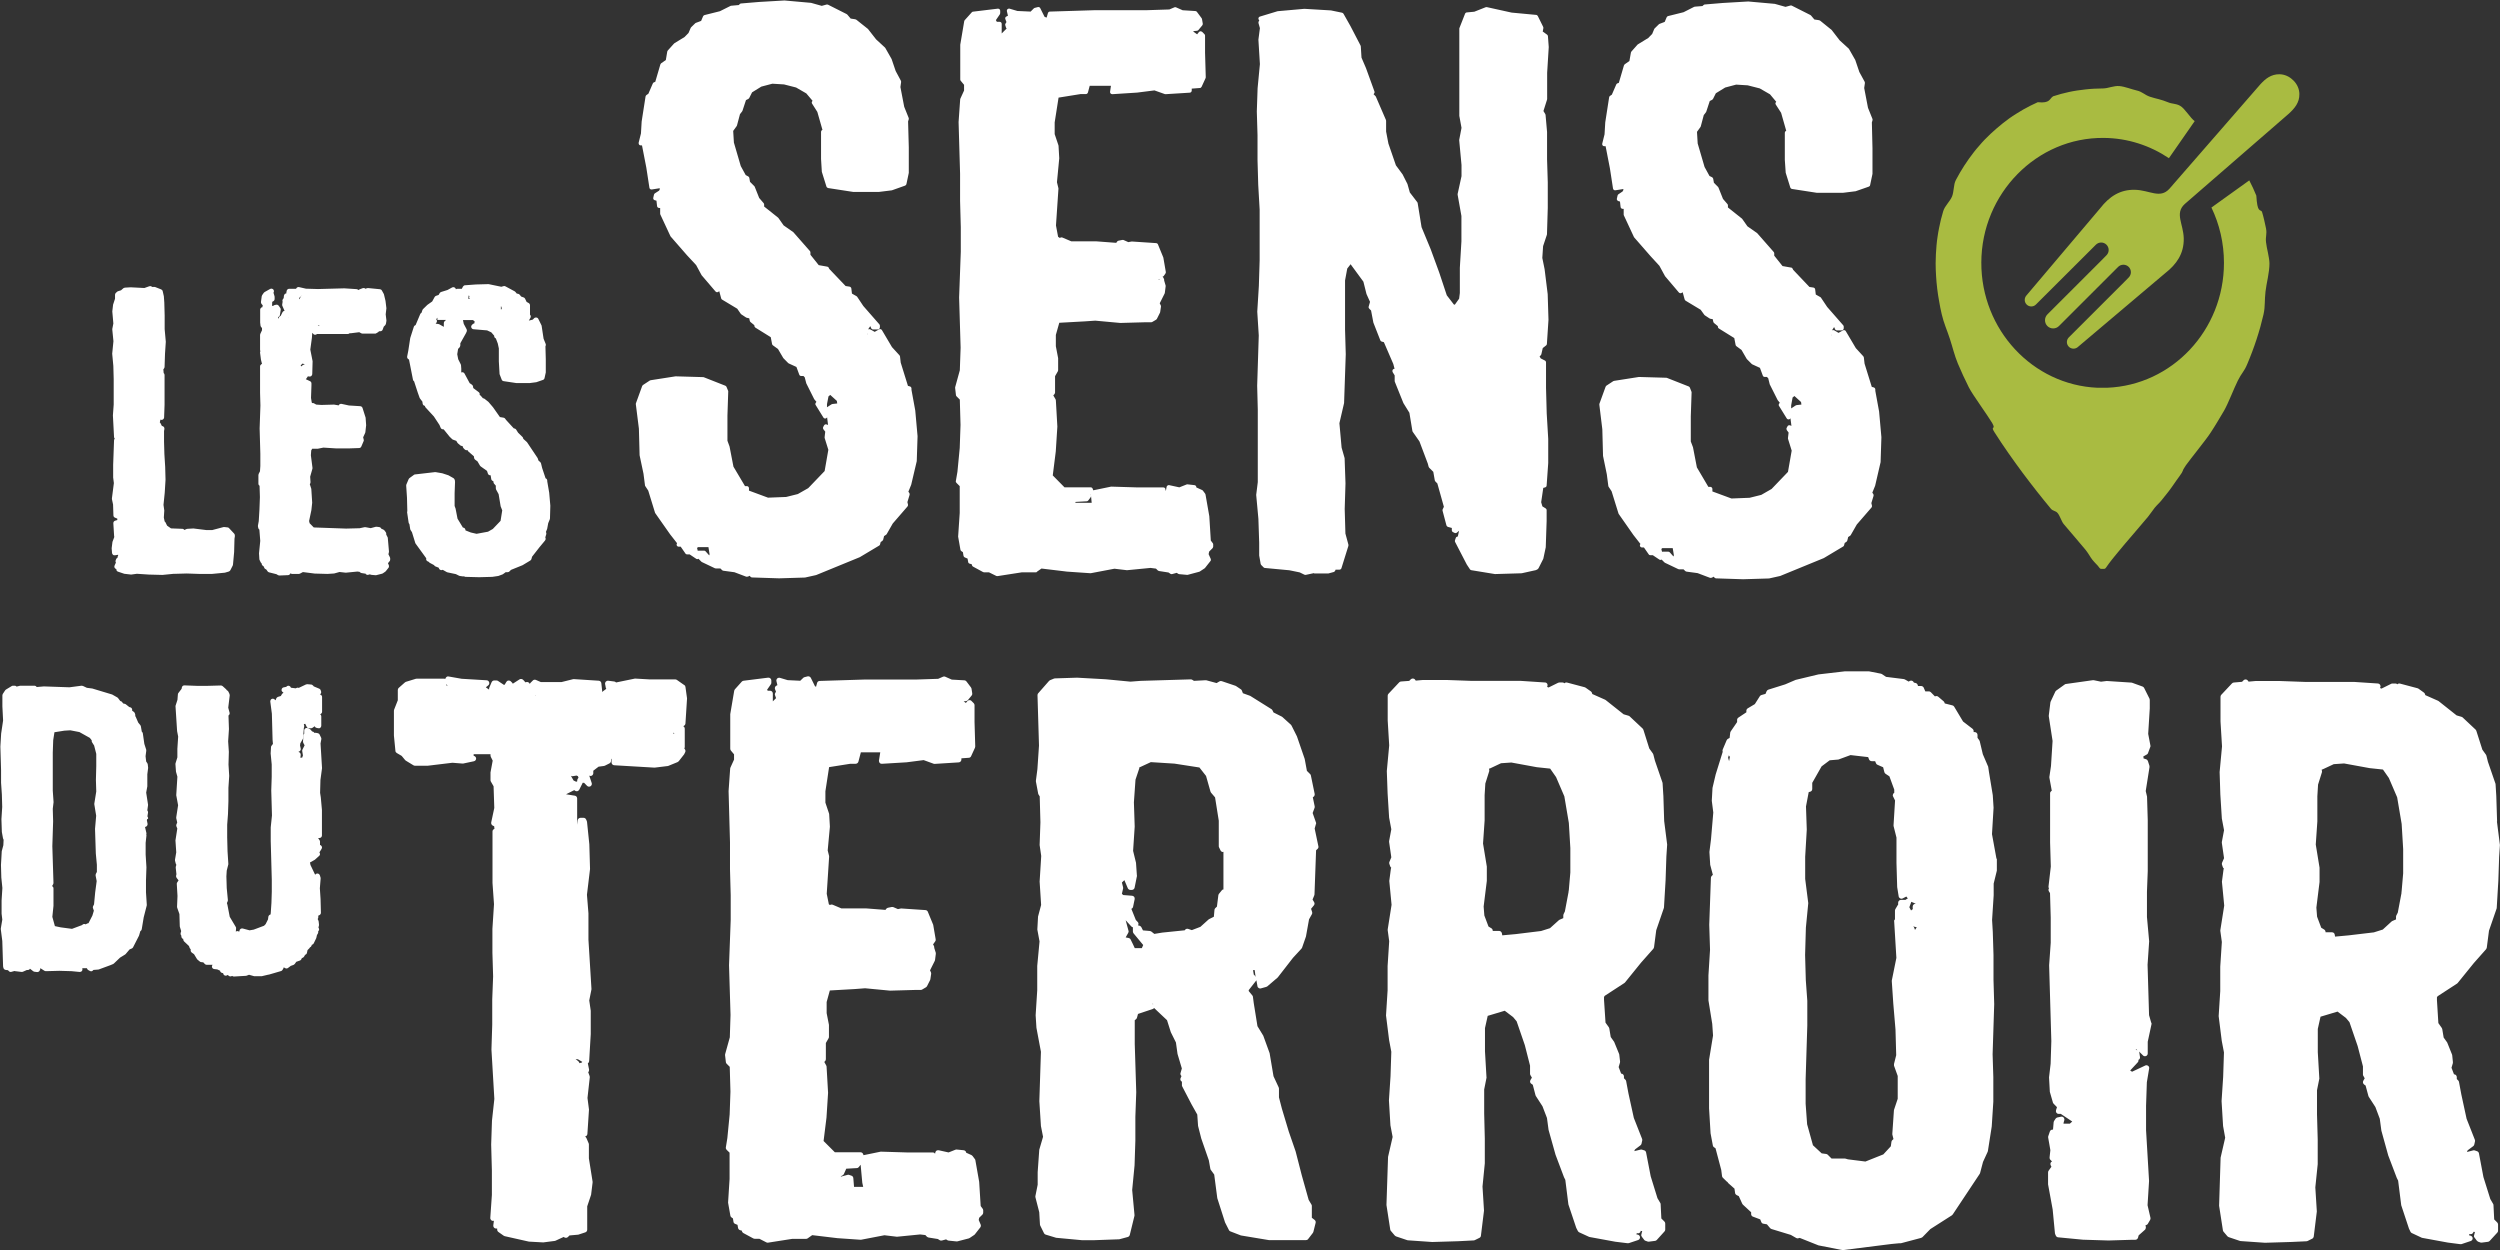 <svg fill="none" height="92" viewBox="0 0 184 92" width="184" xmlns="http://www.w3.org/2000/svg" xmlns:xlink="http://www.w3.org/1999/xlink"><rect x="0" y="0" width="184" height="92" fill="#333333" stroke="none"/><clipPath id="a"><path d="m0 0h184v92h-184z"/></clipPath><g clip-path="url(#a)"><path d="m159.632 11.643c-1.382-.928-3.025-1.479-4.79-1.492-4.934-.052-9.004 4.093-9.017 9.171-.013 4.955 3.778 9.003 8.536 9.217h.065.143.11.072.039.11.123.059c4.777-.182 8.601-4.229 8.601-9.191 0-1.466-.331-2.841-.922-4.073l2.785-1.998c.097.182.188.37.272.551.085.188.169.376.247.571.039.642.104.882.182.999.078.11.162.084.233.182.059.201.117.402.163.61.052.207.097.415.136.623.039.207.032.35.013.499-.013.143-.039.292-.013.512.019.214.084.499.143.785.058.285.11.571.11.791 0 .318-.052.675-.117 1.038-.065.363-.143.72-.175 1.031-.039.311-.039.584-.052.843-.006.266-.026.532-.097.843-.072.305-.15.616-.234.921-.084.305-.182.61-.279.914-.097.305-.208.603-.318.902s-.234.597-.357.895-.227.461-.338.623c-.11.162-.22.324-.363.61s-.318.701-.494 1.109c-.175.409-.357.817-.512 1.09-.163.279-.325.551-.487.817-.162.273-.331.538-.5.798-.169.266-.539.746-.909 1.219-.37.48-.746.947-.922 1.2-.175.253-.207.331-.233.415-.033.078-.065.156-.24.389-.176.234-.292.409-.409.577-.117.169-.234.337-.403.558-.169.221-.344.434-.513.642-.168.208-.331.337-.493.538-.162.201-.331.467-.487.655-.156.188-.311.376-.467.551-.149.182-.299.35-.442.519-.142.169-.279.331-.415.486-.136.156-.26.311-.389.454-.124.143-.241.285-.351.422s-.214.259-.318.383c-.097.123-.188.24-.279.344-.085.11-.162.214-.234.305-.071.097-.136.188-.188.266 0 .006-.007.013-.013.019 0 0-.007.006-.013.013 0 .006-.007.013-.013.019 0 0-.007.006-.013.013-.007.006-.007.006-.013.013 0 0-.007.006-.013.013 0 0-.006.006-.019.006 0 0-.007.006-.013.006-.007 0-.013.006-.02.006 0 0-.013 0-.019.006 0 0-.013 0-.02 0 0 0-.013 0-.019 0-.007 0-.013 0-.02 0 0 0-.006 0-.019 0 0 0-.013 0-.02 0h-.039s-.013 0-.019 0c-.007 0-.013 0-.02 0 0 0-.013 0-.019 0 0 0-.013 0-.02 0 0 0-.013 0-.019 0h-.02s-.013-.013-.019-.019c0 0-.007 0-.019-.006 0 0-.007 0-.013-.006 0 0-.007-.006-.013-.013 0 0-.007-.006-.013-.013-.007-.006-.007-.006-.013-.013 0 0-.007-.006-.013-.019 0 0-.007-.006-.013-.013 0 0-.007-.006-.013-.019-.052-.078-.137-.169-.221-.253-.084-.091-.182-.188-.266-.298-.085-.11-.163-.227-.24-.357-.078-.123-.169-.26-.28-.396-.11-.136-.233-.272-.357-.422-.123-.143-.253-.298-.383-.454-.136-.156-.272-.318-.415-.486s-.286-.344-.441-.519c-.15-.182-.279-.616-.442-.804-.162-.188-.344-.13-.506-.331s-.331-.402-.5-.61c-.169-.207-.337-.422-.513-.642-.168-.214-.344-.441-.519-.668s-.351-.461-.526-.694-.35-.473-.526-.72c-.175-.24-.35-.486-.525-.739-.176-.246-.351-.506-.52-.759-.168-.259-.344-.519-.512-.785-.169-.26-.13-.298-.091-.331.039-.039.078-.071-.078-.35-.163-.272-.52-.791-.87-1.304-.357-.519-.708-1.038-.85-1.323-.143-.285-.286-.577-.416-.863-.136-.292-.259-.584-.389-.882-.124-.298-.221-.597-.312-.902-.091-.305-.175-.61-.273-.908-.097-.305-.214-.603-.324-.908-.11-.305-.208-.603-.279-.914-.072-.311-.137-.623-.188-.934-.059-.311-.104-.623-.143-.934-.039-.311-.065-.629-.085-.941-.019-.311-.032-.629-.032-.947 0-.221.006-.441.019-.662s.026-.435.046-.655c.019-.214.045-.435.078-.642.032-.214.065-.422.11-.636.039-.207.084-.415.136-.623.052-.207.111-.409.169-.61.059-.201.182-.376.312-.551.123-.169.259-.344.337-.532s.098-.402.13-.616c.026-.214.059-.422.156-.603.097-.182.195-.363.298-.538.104-.175.208-.35.319-.519.11-.169.227-.337.344-.506.116-.162.24-.324.363-.486.123-.156.253-.318.39-.467.129-.156.266-.305.402-.448.143-.143.279-.285.428-.422.143-.136.293-.272.448-.402.15-.13.305-.259.461-.383.156-.123.318-.246.481-.363.162-.117.331-.227.499-.331.169-.11.338-.208.513-.311.175-.097.351-.195.532-.285.182-.091.364-.175.546-.259.474.052.681-.019.811-.117s.175-.227.318-.318c.195-.065.39-.117.584-.175.195-.052.396-.097.591-.143.201-.045.403-.078.604-.11s.409-.058.61-.078c.208-.026.415-.039.623-.052.208-.013.416-.019.63-.019s.422-.052.623-.104c.208-.045.409-.091.617-.071.207.019.422.078.642.143.214.065.435.136.63.182.201.045.35.123.493.214.143.091.292.182.481.246.194.065.421.123.655.182.227.065.455.13.643.214.182.078.324.097.467.123.143.026.279.052.455.149.175.097.363.324.545.551s.363.461.526.577m7.25-3.003s-.019-.019-.026-.026c-.259-.259-.61-.415-.98-.422-.623-.006-1.038.331-1.415.746l-6.686 7.68c-.694.765-1.454.104-2.538.078-1.123-.026-1.902.519-2.557 1.356l-5.421 6.408c-.181.195-.181.493.007.681s.493.188.681 0l4.038-4.028.376-.376c.215-.214.565-.214.779 0 .215.214.215.564 0 .778l-.376.383-3.973 3.97c-.233.234-.233.623 0 .856.234.234.617.234.851 0l3.972-3.97.383-.383c.214-.214.565-.214.779 0 .214.214.214.564 0 .778l-.376.383-4.038 4.034c-.182.188-.182.493.007.681.188.188.493.188.681.006l6.414-5.423c.837-.655 1.382-1.433 1.363-2.555-.026-1.083-.682-1.842.078-2.536l7.659-6.648c.422-.389.786-.811.773-1.44 0-.37-.163-.72-.422-.986-.007-.006-.013-.013-.026-.026" fill="#a9bb41"/><path d="m176.749 65.64v.019.071l-.272 1.44-.104.201s-.026.058-.026.091v.207l-.273.117s-.039.019-.058.039l-.643.59-.655.207-1.863.221-.994.091-.026-.149c-.012-.097-.097-.169-.201-.169h-.474v-.026c0-.071-.039-.136-.097-.175l-.221-.136-.305-.811-.052-.668.234-1.887v-1.051l-.279-1.706.117-1.706v-1.849l.052-.856.285-.908c.007-.032.013-.071 0-.097l-.019-.097s.045-.006.071-.019l.818-.383.76-.052 1.882.344.98.104.435.623.61 1.421.331 1.959.111 1.849v1.79l-.117 1.356zm7.037-5.176-.059-1.875-.052-.85s0-.039-.006-.052l-.558-1.621-.111-.448s-.013-.045-.032-.071l-.266-.37-.442-1.382c-.013-.039-.032-.065-.052-.091l-.96-.902s-.052-.039-.085-.045l-.357-.104-1.324-1.051s-.026-.019-.045-.026l-.935-.415-.026-.084c-.013-.045-.039-.078-.078-.104l-.396-.285s-.039-.026-.065-.032l-1.298-.344c-.071-.019-.143 0-.195.052-.039-.039-.084-.058-.143-.058h-.227s-.065.006-.091.026l-.707.35-.111-.045.02-.032c.032-.058.026-.13-.007-.195-.032-.058-.097-.097-.162-.104l-1.765-.117h-3.61l-1.817-.065h-1.831l-.499.045-.046-.071c-.039-.052-.091-.084-.149-.091-.065-.006-.123.013-.169.058l-.117.117-.603.052c-.052 0-.098.026-.137.065l-.792.843c-.032.039-.052.084-.052.143v1.816l.111 1.836-.176 1.887.052 1.647.111 1.771.162.863-.162.863v.071l.162 1.122-.149.344c-.013.045-.02.097 0 .143l.058.169c.013.045.039.078.078.104 0 0-.019.058-.026.084l-.117.889.169 1.758-.286 1.81v.058l.111.811-.117 1.816v1.797l-.117 1.842.227 1.816.163.856-.059 1.803-.117 1.777.111 1.836.155.863-.337 1.466-.11 3.541.279 1.803c.006.039.019.071.045.104l.286.337s.058.052.097.065l.844.285.052.006 1.772.123 1.928-.058 1.129-.052s.059-.006.078-.019l.338-.169c.065-.026.104-.091.117-.156l.227-1.849-.111-1.771.176-1.712v-1.816l-.052-1.855v-1.771l.169-.843c0-.019.013-.033 0-.052l-.111-1.907v-1.706l.201-.902 1.253-.376.617.467.26.311.603 1.758.39 1.498v.597c0 .039.006.071.032.104l.097.175-.103.182c-.052.097-.026.214.065.279l.103.071.208.772s.013.039.026.058l.487.752.324.863.117.876.507 1.829.629 1.654.098.195.227 1.81.571 1.725.11.227c.02.045.059.078.098.097l.733.344s.033.013.052.013l1.876.344.909.117s.065 0 .091-.006l.675-.227c.084-.026.143-.11.143-.195 0-.097-.072-.175-.163-.201l-.103-.026v-.026l.039-.071h.019c.052.026.11.019.156-.006.052-.026.084-.071.104-.123v-.032c.045.013.078.019.117.006l-.065.253c-.02.065-.007.13.039.175l.168.227s.059.052.098.071l.168.058s.065.013.098.006l.454-.058c.046-.006.091-.032.124-.065l.564-.616c.039-.039.052-.091.052-.143v-.448c0-.052-.019-.104-.058-.149l-.227-.227-.052-1.051c0-.032-.007-.065-.026-.091l-.208-.357-.506-1.615-.331-1.751c-.013-.071-.072-.136-.143-.156l-.169-.058c-.039-.013-.078-.013-.117 0l-.454.117.052-.123.409-.305c.039-.026.065-.071.078-.117l.052-.227c.013-.039.006-.084-.007-.123l-.61-1.55-.39-1.803-.168-.901c-.007-.045-.026-.078-.052-.11l-.111-.11v-.143c0-.11-.091-.207-.207-.207l-.182-.48.097-.331s.007-.052.007-.078l-.052-.512s-.007-.039-.013-.052l-.357-.889-.26-.363-.104-.629s-.019-.058-.039-.084l-.246-.35-.104-1.68v-.221l.052-.078 1.434-.934s.033-.026.046-.045l1.181-1.459.902-1.018s.046-.071.052-.11l.163-1.258.564-1.635s.007-.039.007-.058l.117-1.978.058-1.745.059-.889-.221-1.732zm-26.569 16.812h-.039l.065-.045.065.065s-.052-.019-.084-.019m1.11-1.991-.163-.571-.11-3.71.117-1.725-.162-1.79v-1.855l.058-1.531v-3.736l-.052-1.738-.097-.409.279-1.764s0-.065-.007-.097l-.11-.344c-.019-.058-.065-.11-.123-.13l-.169-.058s-.019-.006-.032-.006c0-.032 0-.052 0-.071l-.02-.071.26-.149c.045-.019.078-.058.091-.104l.168-.454c.02-.039.02-.071.007-.11l-.162-.85.116-1.875v-.623s-.006-.065-.019-.091l-.396-.791c-.02-.045-.065-.084-.117-.104l-.785-.285s-.039-.006-.059-.006l-1.791-.117-.422.052-.533-.11s-.045 0-.071 0l-1.98.279c-.032 0-.065.019-.091.039l-.623.448s-.052.045-.065.078l-.344.733s-.013.039-.019.065l-.117.96v.052l.279 1.816-.117 1.849-.117.791v.065l.176.966s-.026.013-.039.019c-.052.039-.085.097-.085.162v3.619l.052 1.777-.169 1.466v.026c0 .039.013.078.033.11-.045.065-.045.162 0 .227l.078.123.052 1.803v1.849l-.117 1.661.162 5.578-.052 1.673-.117.999.059 1.064.227.791s.026.065.052.084l.247.253-.072.221c-.019.065-.006.13.026.188.039.052.098.084.163.084h.162l.844.564-.176.156h-.448l-.025-.019.064-.234c.02-.058 0-.136-.045-.195-.052-.052-.123-.078-.188-.065l-.279.058c-.052.013-.098.045-.13.091l-.111.169s-.032.065-.032.097l-.045.538h-.039c-.091 0-.169.058-.195.143l-.117.344c-.006.033-.013.065-.006.097l.162.928-.059.538c0 .071.013.123.059.169l.123.123c-.045.019-.084.052-.104.097-.026.058-.026.123 0 .175l.059.117-.208.292c-.026.039-.039.078-.039.123v.882l.338 1.849.168 1.751s.007.045.02.071l.052.117c.032.058.091.104.162.11l1.824.175 1.883.058 1.746-.052h.227c.097 0 .175-.065.201-.156l.046-.169.46-.409c.052-.045.065-.117.072-.182l-.026-.162c.071 0 .136-.039.169-.097l.168-.285c.026-.052.039-.097.026-.156l-.214-.928.11-1.777s0-.006 0-.013l-.22-3.729v-1.803l.058-1.725.169-1.018c.019-.078-.019-.156-.078-.195-.065-.045-.143-.058-.214-.019l-.967.454-.137-.091.559-.603c.045-.045.058-.117.052-.182.013 0 .026-.013.038-.019.059-.045.085-.117.072-.195l-.052-.344s-.007-.039-.013-.052l.286.285c.058.065.149.078.227.045.078-.032.123-.11.123-.188v-.863l.279-1.297c0-.032 0-.065 0-.097m-17.409-6.836-.052-.149c-.013-.045-.046-.084-.085-.11l.267.065zm-.292-1.433-.124-.24.137-.37s.006-.019.006-.026l.338.143h-.026c-.111 0-.208.091-.208.208v.11s0 .045.013.071l-.143.11zm-.292-.856-.117.078h-.331c-.111 0-.208.091-.208.208v.143s-.019.026-.032.039l-.169.285s-.033.065-.033.104v.623.026c-.039.039-.078.104-.058.156l.162 2.685-.337 1.667s-.007.039 0 .058l.11 1.641.162 1.907.052 1.887-.162.649c-.007.039-.007.084 0 .123l.273.759v1.68l-.273.817c0 .019-.007.039-.007.052l-.116 1.693v.065l.084.337-.091.084c-.032.033-.052.071-.058.117l-.046.331-.552.597-1.317.525-1.286-.162-.155-.045s-.039-.013-.065-.013h-.987l-.279-.279c-.032-.032-.071-.052-.117-.058l-.331-.045-.643-.597-.428-1.544-.11-1.511v-1.803l.123-3.957v-1.816l-.11-1.518-.052-1.855.058-2.017.175-1.797-.227-1.784v-1.628l.117-1.998-.058-1.706.201-1.057.097-.026c.098-.019.163-.104.163-.201v-.454l.688-1.213.597-.448.616-.052s.039 0 .052-.013l.864-.318 1.298.149.065.169c.032.078.11.13.195.13h.253l.065.156c.019.052.058.091.11.11l.415.182.091.363c.013.045.046.091.085.117l.285.188.357.979v.234s-.058.039-.078.071c-.032.065-.045.136-.006.201l.143.292-.111 1.81v.065l.215.856v1.868l.052 1.777.11.681c.006.065.052.117.11.149.059.033.13.033.189 0l.266-.136.11.143s-.052.019-.071.033m-13.087-10.138-.071-.26.052-.169.078.11zm19.682 7.187-.331-1.816.116-1.946-.058-.921-.279-1.693-.058-.396s-.007-.039-.02-.052l-.376-.876-.228-.96s-.019-.052-.039-.078l-.123-.169v-.214c0-.11-.091-.208-.208-.208h-.078v-.078c0-.065-.032-.123-.077-.162l-.701-.538-.656-1.096c-.026-.045-.071-.078-.123-.091l-.565-.143-.026-.065c-.007-.033-.033-.065-.059-.091l-.396-.337c-.051-.045-.129-.065-.201-.039l-.045.013-.305-.311c-.039-.039-.091-.058-.143-.058h-.26l-.117-.272c-.032-.071-.11-.123-.188-.123h-.233l-.02-.071c-.019-.071-.078-.13-.149-.149l-.137-.032-.013-.032c-.026-.052-.071-.091-.136-.11-.052-.013-.117 0-.162.026l-.065.045-.286-.162s-.045-.019-.078-.026l-1.304-.162-.299-.201s-.045-.026-.071-.032l-.89-.175h-1.772l-1.947.227-1.675.402-.772.331-1.24.389c-.059.019-.104.065-.13.123l-.078.188-.298.084c-.052.013-.091.045-.117.084l-.37.584-.52.311c-.064.039-.103.104-.103.175v.117l-.585.389c-.058.039-.097.104-.097.169v.162l-.467.681s-.033.058-.039.091l-.046.396-.123.065c-.046.026-.078.065-.097.11l-.286.675c-.02.052-.026.117 0 .162 0 .006-.007.013-.007.026l-.512 1.647-.234.992-.052.947.11.863-.168 1.965-.117.941.058.947.195.733-.084.084c-.039.039-.059.084-.059.136l-.123 3.457.058 1.842-.117 1.881v1.842l.28 1.732.058.856-.292 1.784v3.574l.11 1.836.169.902c.013.052.039.104.091.13l.104.071.422 1.596.058.454c.007.045.026.084.058.117l.286.279s.039.032.065.045c.013.026.026.052.052.078l.454.402.046.318c.006.071.052.123.11.156l.162.078.254.558s.025.045.045.065l.61.564v.136c0 .084.052.162.136.188l.533.201.078.195c.026.065.084.117.155.123l.26.045.234.279s.058.052.097.065l1.428.435.396.227c.052.032.11.039.162.019l.098-.026 1.382.551 1.753.344h.065l3.557-.448.552-.052h.104s.039 0 .052-.006l1.467-.389c.039-.013.071-.032.097-.052l.584-.597 1.584-1.012s.046-.039.065-.065l1.986-2.99s.02-.039.026-.058l.215-.817.337-.733s.007-.039.02-.052l.285-1.823.117-1.823v-1.81l-.052-1.68.117-3.691-.052-1.803v-1.816l-.052-1.699-.052-.876.117-1.823v-.856l.234-.954v-.882zm-54.591 8.588s-.039-.052-.071-.065l-.052-.305.013-.032h.104l.065.499-.065-.097zm-2.278-6.337c-.045.006-.097.006-.13.045l-.227.279c-.026.032-.039.071-.045.104l-.104.837-.123.117c-.033.033-.052.078-.058.123l-.045.506-.35.175s-.032.019-.045.032l-.597.538-.63.24-.273-.091c-.097-.033-.201.013-.247.104l-1.655.169-.584.097-.214-.169s-.071-.045-.11-.045l-.513-.045-.117-.234c-.026-.052-.078-.091-.136-.11l-.11-.026s.026-.045.026-.065c.019-.065 0-.136-.052-.188l-.136-.143-.325-.811s0-.006 0-.013c.065-.026.11-.078.123-.149l.117-.564c.006-.065 0-.117-.039-.169-.039-.045-.091-.071-.149-.078l-.656-.052-.097-.091.091-.396s0-.032 0-.045c0-.019 0-.032-.006-.052l-.084-.337.182-.175.253.597c.033.071.11.123.188.123h.11c.097 0 .182-.071.201-.162l.169-.843s.019-.039 0-.052l-.065-.941-.214-.876.117-1.79-.058-1.784.117-1.667.273-.817c.013-.039.013-.065.006-.091.019 0 .039-.006.052-.013l.798-.37 1.74.11 1.837.285.487.623.325 1.148s.019.052.039.078l.299.35.273 1.719v1.868s0 .065.019.091l.11.227c.032.071.097.11.175.117.013 0 .019-.019.039-.019v2.802zm-5.264 8.419h.058v.045zm-.759-4.099h-.532l-.136-.292-.169-.344c-.026-.058-.084-.097-.149-.11l-.208-.039v-.013l.182-.324c.026-.045.039-.104.019-.156l-.208-.772.415.454c.032.032.071.058.117.065v.026.285c0 .045.019.091.045.13l.714.863-.097.221zm12.814-9.1c.006-.039.006-.078 0-.123l-.253-.72.143-.383c.013-.039.013-.078.006-.117l-.136-.655.052-.039c.071-.045.097-.149.084-.214l-.279-1.356c-.006-.039-.026-.078-.058-.104l-.234-.234-.162-.876-.571-1.661-.396-.791s-.026-.045-.045-.065l-.623-.564s-.032-.026-.045-.033l-.617-.311-.078-.162c-.019-.032-.045-.065-.071-.078l-1.564-.979-.539-.195-.078-.201c-.013-.039-.039-.071-.078-.091l-.338-.227s-.032-.019-.045-.026l-1.019-.344c-.059-.019-.117-.013-.169.019l-.208.123-.766-.208s-.045-.006-.065 0l-.837.045-.11-.071c-.039-.026-.078-.039-.123-.039l-3.687.11-.753.058-1.818-.175-2.11-.117-1.642.052s-.045.006-.071.019l-.286.117s-.052.033-.071.058l-.792.902c-.039.039-.052.11-.052.143l.11 3.704-.117 1.738-.11.843s-.006.039 0 .065l.169.902s.013.052.033.071l.078.123.052 1.907-.058 1.673.117.804-.117 1.887.11 1.719-.227.856-.052.954.162.876-.169 1.803v1.79l-.117 1.836.058.927.331 1.764-.117 3.632.117 1.835.156.791-.279.953-.117 1.654v.921l-.169.843v.039c0 .019 0 .039.006.052l.279 1.09.052.902s.006.052.019.078l.279.564c.026.052.071.091.123.104l.772.234 1.882.175h.961l1.805-.065.623-.169c.071-.019.13-.078.149-.156l.344-1.407s0-.045 0-.071l-.169-1.823.175-1.816.059-1.816v-1.745l.065-1.823-.11-3.554v-1.745l.078-.058c.039-.026.071-.071.084-.117l.078-.285 1.084-.363c.045-.013.078-.045.104-.078.006.013.019.026.026.032l.922.869.279.882.377.759.117.843.318 1.07-.097.337c-.026.065 0 .143.052.201l.019.019-.065.156c-.033.071-.019.136.019.195.019.026.052.052.078.065v.266c0 .033.006.065.026.091l.682 1.31.422.752.058.837.234.921.558 1.609.11.616c0 .033.019.065.033.084l.253.35.227 1.738.571 1.784.286.564c.019.045.059.084.11.097l.772.298 2.071.344h2.713c.065 0 .123-.026.162-.078l.344-.448s.026-.045.039-.071l.169-.674c.019-.078-.006-.162-.071-.214l-.208-.162v-.863c0-.039-.006-.071-.026-.104l-.208-.35-.506-1.803-.454-1.764-.506-1.466-.506-1.686-.214-.824v-.649s-.006-.058-.019-.084l-.383-.824-.286-1.699-.467-1.284-.428-.701-.273-1.699-.059-.454c0-.039-.019-.078-.045-.11l-.253-.305-.019-.078.558-.713s.006-.013.013-.019l.078.435c.006.058.045.11.091.136.045.032.11.045.162.026l.396-.11s.052-.019.078-.039l.766-.655 1.123-1.446.623-.674s.033-.045.045-.071l.286-.824.227-1.265.208-.37c.032-.052.039-.11.019-.169l-.078-.234.208-.253c.052-.065.065-.156.019-.234l-.117-.195.123-.298s.013-.052.019-.071l.117-3.256.117-.11c.052-.052.071-.123.052-.188l-.273-1.304.097-.344zm18.584 4.871v.019.071l-.272 1.44-.098.201s-.019.065-.019.091v.201l-.273.117s-.039.019-.058.039l-.649.584-.656.207-1.856.227-1 .091-.026-.149c-.02-.097-.104-.175-.201-.175h-.474v-.019c0-.071-.039-.143-.097-.175l-.215-.13-.305-.811-.052-.662.234-1.887v-1.051l-.279-1.699.117-1.706v-1.855l.052-.856.285-.902c.007-.032.013-.071 0-.097l-.013-.097s.046-.006.072-.013l.811-.383.76-.052 1.875.344.981.104.435.623.61 1.42.331 1.959.11 1.849v1.79l-.117 1.356zm6.972-7.044-.052-.85s0-.039-.007-.052l-.558-1.622-.117-.454s-.019-.045-.032-.071l-.266-.37-.435-1.382c-.013-.032-.033-.065-.052-.084l-.961-.902s-.052-.045-.084-.045l-.357-.104-1.324-1.051s-.026-.019-.046-.026l-.935-.415-.026-.084c-.012-.039-.038-.078-.071-.104l-.396-.279s-.045-.026-.065-.032l-1.298-.344c-.071-.019-.143 0-.195.052-.039-.039-.091-.058-.143-.058h-.227c-.032 0-.065.006-.091.019l-.707.35-.111-.045.02-.032c.026-.058.026-.13-.007-.195-.032-.058-.097-.097-.162-.097l-1.765-.117h-3.61l-1.817-.065h-1.824l-.5.045-.045-.065c-.033-.052-.091-.084-.15-.091-.065-.006-.123.019-.168.058l-.117.117-.604.045c-.052 0-.097.026-.136.065l-.792.843c-.033.039-.052.084-.052.136v1.823l.11 1.836-.175 1.887.058 1.647.111 1.777.162.863-.162.869v.065l.162 1.129-.143.344c-.019.045-.019.097 0 .143l.059.169c.013.045.039.078.077.104-.012.032-.019.058-.025.084l-.117.895.168 1.758-.285 1.81v.058l.11.811-.117 1.823v1.79l-.117 1.849.228 1.816.162.856-.058 1.803-.117 1.777.11 1.836.162.856-.337 1.466-.117 3.542.279 1.81c.007.039.02.071.046.097l.285.337s.059.052.091.065l.844.285s.032.006.052.006l1.772.123 1.921-.058 1.13-.058s.058-.006.078-.019l.344-.169c.065-.032.104-.091.11-.156l.227-1.849-.11-1.771.169-1.712v-1.816l-.046-1.855v-1.764l.169-.85c0-.019.013-.032 0-.052l-.11-1.907v-1.706l.201-.902 1.253-.376.616.467.26.311.604 1.758.383 1.505v.597c0 .039.013.078.032.11l.104.175-.104.175c-.058.097-.032.221.065.279l.104.071.201.772s.013.039.026.058l.487.752.331.863.117.876.513 1.829.623 1.654.097.195.227 1.81.578 1.725.117.227c.019.039.052.071.097.097l.734.337s.032.013.052.013l1.876.344.902.11c.032 0 .065 0 .091-.006l.681-.227c.085-.026.143-.104.143-.195 0-.104-.071-.182-.156-.201l-.11-.026v-.019l.039-.071h.013c.052.026.11.019.162-.006.052-.026.085-.071.098-.123v-.039c.045.013.078.019.116.013l-.064.259c-.02.052 0 .117.039.169l.168.221c.026.039.059.058.098.071l.168.058s.065.013.091.006l.448-.058c.046-.006.091-.026.124-.065l.564-.623c.039-.039.059-.091.059-.136v-.448c0-.058-.02-.11-.059-.149l-.227-.227-.052-1.051c0-.032-.006-.065-.026-.091l-.208-.35-.499-1.615-.338-1.751c-.013-.071-.065-.136-.136-.156l-.169-.052c-.039-.013-.071-.013-.11 0l-.455.11.052-.123.403-.305c.039-.026.065-.065.078-.117l.051-.227c.013-.039.007-.084-.006-.123l-.61-1.55-.396-1.803-.169-.902c-.006-.039-.026-.078-.052-.104l-.11-.11v-.136c0-.117-.098-.207-.208-.207l-.182-.48.098-.331s.006-.052.006-.078l-.058-.506s-.007-.039-.013-.052l-.364-.889-.253-.357-.104-.629s-.019-.058-.032-.084l-.247-.344-.11-1.68v-.214l.058-.084 1.435-.934s.039-.026.052-.045l1.181-1.459.902-1.018s.046-.071.052-.11l.163-1.258.564-1.641s.007-.039.007-.052l.117-1.978.058-1.745.058-.889-.22-1.732-.059-1.868zm-59.563 28.837-.052-.642c-.006-.078-.065-.156-.143-.175l-.169-.058c-.039-.013-.078-.013-.117 0l-.48.13-.013-.026.13-.065c.039-.019.071-.058.097-.097l.175-.396.779-.045c.058 0 .117-.033.149-.078l.13-.169.123 1.33.065.298h-.675zm9.321 1.407-.11-1.771-.279-1.583c0-.033-.019-.065-.039-.091l-.169-.227s-.052-.045-.078-.065l-.39-.175c-.006-.091-.084-.169-.182-.182l-.513-.052c-.033 0-.065 0-.097.013l-.506.201-.727-.162c-.052-.006-.11 0-.156.026-.045.032-.078.078-.091.136l-.019.097c-.039-.058-.097-.097-.169-.097h-1.915l-1.915-.058-1.266.26-.026-.071c-.026-.084-.104-.143-.195-.143h-1.889l-.831-.83.214-1.719.117-1.829-.11-1.92s-.006-.065-.026-.091l-.143-.26.058-.058c.039-.039.058-.091.058-.149v-1.187l.201-.35c.019-.032.026-.065.026-.097v-.889l-.169-.863v-.817l.234-.85 1.837-.104.759-.058 1.837.175 1.857-.052h.396c.039 0 .071-.006.104-.026l.286-.169c.033-.019.058-.052.078-.084l.227-.448s.019-.045.019-.065l.058-.396c0-.045 0-.078-.019-.117l-.065-.136.35-.701s.019-.045.019-.065l.058-.454s0-.058-.006-.084l-.11-.35c0-.039 0-.091-.019-.13l-.058-.117s-.006-.013-.013-.019c.019-.013.039-.033.052-.058l.117-.169c.026-.045.039-.084.026-.143l-.182-1.064-.396-.96c-.026-.071-.097-.117-.175-.123l-1.753-.117s-.039 0-.052 0l-.221.045-.331-.143c-.039-.013-.084-.019-.123-.013l-.286.058c-.052.013-.097.045-.13.091l-.045.065-1.422-.11h-1.824l-.643-.272c-.045-.019-.097-.019-.143 0l-.065.019-.071-.052-.156-.772.175-2.711s0-.039 0-.065l-.104-.415.162-1.745-.052-.902s0-.039-.006-.052l-.273-.817v-.837l.273-1.777 1.558-.246h.396c.091 0 .175-.065.201-.149l.182-.694h1.428l-.097.61c0 .052.013.123.052.169.039.045.104.071.162.065l1.824-.11 1.253-.162.746.272s.052.013.084.006l1.753-.11c.11-.006.195-.097.195-.208v-.091l.545-.039c.078 0 .143-.052.169-.117l.286-.623s.013-.078.019-.091l-.052-1.803v-1.239c0-.052-.019-.104-.058-.143l-.169-.169c-.039-.045-.097-.065-.156-.058-.058 0-.117.033-.149.078l-.104.13-.162-.117.169-.019c.052 0 .097-.033.136-.071l.279-.337c.039-.045.058-.11.045-.162l-.052-.344s-.019-.065-.039-.091l-.338-.448c-.039-.045-.091-.078-.156-.078l-.922-.052-.48-.214c-.052-.026-.11-.026-.162 0l-.357.156-1.597.052h-3.797l-3.33.104c-.091 0-.169.065-.188.149l-.078.279-.078-.039-.305-.616c-.045-.084-.143-.13-.234-.11l-.227.058c-.039.006-.065.026-.097.052l-.221.214-.928-.045-.565-.169c-.071-.019-.149 0-.201.045-.052.052-.078.136-.058.201l.071.292-.078.039c-.091.045-.136.162-.097.259l.071.188-.052.078c-.032.052-.045.117-.019.175l.059.169s.006.033.019.045l-.24.24v-.577c0-.117-.091-.208-.208-.208h-.169l-.045-.071.273-.396c.026-.032.039-.071.039-.117v-.169c0-.065-.026-.117-.071-.156-.045-.039-.104-.058-.162-.052l-1.811.227c-.045.006-.097.026-.13.065l-.506.564s-.045.065-.052.104l-.292 1.725v2.543c0 .045.013.097.045.136l.234.279v.389l-.266.584s-.019.045-.019.071l-.117 1.661.104 3.775v1.985l.052 1.913v1.803l-.123 3.347.11 3.652-.052 1.647-.344 1.239s-.006.039-.006.052v.026l.059.506c0 .045.026.091.058.123l.227.227.052 1.823-.058 1.68-.169 1.738-.11.681c-.013.065.006.13.052.182l.221.214v1.933l-.11 1.745.169.96c.006.052.039.104.091.136l.097.065.039.246c.006.071.058.13.123.156l.175.071.039.227c.013.078.071.143.156.169l.117.026.019.065c.019.052.052.091.097.117l.734.396s.065.026.097.026h.35l.519.266c.039.019.078.026.123.019l1.779-.279h1.019c.045 0 .084-.013.117-.039l.331-.234 1.85.221 1.694.117h.052l1.72-.331.922.11 1.707-.169.383.045.117.123s.071.052.117.058l.688.11.13.084c.052.033.11.045.169.026l.305-.084.091.058s.058.033.091.033l.565.058h.078l.85-.221s.045-.019.065-.032l.338-.227s.033-.026.045-.045l.396-.506c.045-.065.052-.143.026-.207l-.143-.337.032-.162.24-.234c.039-.039.058-.091.058-.149v-.169c0-.045-.019-.091-.045-.123l-.13-.175zm-22.628-34.759.026-.078s.026.045.039.065l.033.026zm-7.03 3.327c-.032.052-.052.11-.026.169l-.078.052-.201-.097-.195-.344c.039.026.091.039.143.026l.273-.045.097.045.045.11-.052.078zm.019 20.645.318.188-.039.052-.175.045v-.026c-.019-.045-.039-.078-.071-.11l-.208-.169zm.006 6.499v-.019l.006.013s0 0-.006 0m-3.129-33.248s-.006-.006-.013-.006h-.006l.026-.039v.052zm-6.563-.772.019-.097.065.162-.078-.065zm17.533 0-.565-.396c-.032-.019-.071-.039-.117-.039h-1.908l-1.019-.058s-.039 0-.052 0l-1.357.279s-.019 0-.026.006c-.033-.039-.078-.065-.13-.071l-.448-.058c-.065-.006-.13.019-.175.065-.045.052-.065.11-.052.182l.052.279s.019.052.033.071l-.234.175s-.045.039-.058.065l-.071-.655c-.006-.097-.091-.175-.188-.182l-1.811-.117s-.039 0-.065 0l-.857.214h-1.538l-.357-.156c-.078-.032-.169-.019-.227.045l-.169.169s-.045.052-.052.091v-.013c-.039-.097-.143-.156-.247-.136l-.097.019s-.026-.052-.045-.078l-.11-.11c-.071-.065-.175-.078-.26-.026l-.493.318s-.026-.045-.039-.065l-.11-.11c-.045-.045-.11-.065-.175-.058s-.117.045-.149.097l-.123.208-.058.013-.428-.285c-.039-.026-.071-.039-.117-.039h-.169c-.078 0-.156.052-.188.123l-.169.396s-.019.052-.019.078v.078l-.24-.169.175-.143c.065-.052.097-.136.071-.227-.026-.084-.097-.143-.182-.149l-1.843-.11-.961-.169c-.071-.019-.143.013-.188.071-.032.032-.045.071-.052.11-.026-.006-.052-.019-.078-.019h-2.032s-.039 0-.059.006l-.74.227s-.052.026-.071.045l-.448.396c-.045.039-.071.091-.071.156v.759l-.273.694s-.013.052-.013.071v1.829l.11 1.129c0 .065.045.123.097.156l.364.214.253.305s.039.039.052.045l.565.344s.071.032.104.032h.928l1.831-.221.734.058h.058l.792-.169c.091-.019.156-.097.162-.188v-.006c0-.091-.058-.169-.143-.195l-.039-.013v-.117h1.24v.097c0 .033.006.065.019.091l.143.285-.162.869v.564c0 .039.006.071.026.104l.201.35.052 1.596-.227 1.07c-.013.084.026.182.11.227l.11.052.019.188c-.019.006-.039.019-.052.026-.052.039-.091.097-.091.162v3.801l.11 1.557-.117 1.816v1.758l.052 1.738-.065 1.699v1.855l-.058 1.829.214 3.639-.175 1.596-.059 1.764.052 1.913v1.79l-.117 1.693v.013c0 .065.033.123.078.162.052.045.123.052.188.032l-.045.344c-.006.065.013.117.052.162.039.045.091.071.156.071h.078v.078c0 .065.033.13.084.169l.396.279s.045.026.071.033l1.785.402 1.058.058.85-.11s.039-.006.058-.019l.604-.279v.013c.091.078.221.078.299 0l.117-.117.649-.058.513-.169c.084-.026.143-.104.143-.195v-1.719l.286-.856.11-.902s0-.039 0-.058l-.273-1.719v-1.018s0-.052-.013-.078l-.169-.396c-.019-.045-.052-.078-.097-.104h-.019c.097-.019.182-.097.188-.201l.117-1.79-.11-.856.169-1.524s0-.058-.013-.091l-.104-.285c.052-.045.071-.117.065-.188l-.091-.461c.058-.039.091-.097.097-.162l.117-1.991v-1.719l-.11-.759.162-.811s.006-.033 0-.052l-.221-3.606v-1.939l-.11-1.369.227-1.894-.052-1.823-.169-1.641s-.006-.045-.019-.071l-.052-.117c-.033-.071-.104-.117-.182-.117h-.227c-.104 0-.195.078-.208.182l-.039.324v-1.933c0-.097-.071-.188-.169-.201l-.649-.104.604-.305.065.045c.052.039.11.045.169.032.059-.019.11-.058.136-.11l.227-.454s.013-.039.019-.052h.11l.221.227c.071.065.169.078.253.026.078-.052.117-.156.084-.24l-.169-.506s-.006-.026-.019-.039l.026.013c.065.026.136.019.188-.019.058-.039.091-.104.091-.169v-.182l.389-.298.396-.052s.045-.006.065-.019l.338-.169c.071-.039.117-.104.117-.188v-.169l.039.065v.221c0 .11.084.201.195.207l2.973.175.961-.117s.039 0 .052-.013l.682-.279s.058-.039.084-.065l.396-.506s.013-.026.019-.039l.058-.117c.039-.078.019-.175-.039-.24l-.026-.026s.033-.065.033-.11v-1.356c0-.052-.019-.104-.059-.143l-.052-.045s.033-.006.045-.019c.065-.032.11-.097.117-.175l.117-1.849-.117-.843c-.006-.058-.039-.11-.084-.143m-26.822.694c.091.019.162.097.162.188v1.09c0 .058-.033.117-.078.149-.019.019-.045.026-.065.032.052.039.084.097.084.162v.688c0 .058-.026.11-.071.149-.045.039-.104.045-.162.032l-.117-.026c-.065-.013-.11-.058-.13-.117h-.006l-.169.117c-.032.019-.071.032-.104.032h-.143c-.071 0-.136-.039-.169-.104l-.11-.227-.104.026.026.104s.013.065 0 .091l-.026.11-.052.714s-.006.058-.026.078l-.182.318-.019.156.052.227c.019.078-.026.169-.104.208l-.071.039.045.013c.091.032.123.11.13.201l-.026.214.136-.013s0-.019.006-.026l.045-.13-.052-.324c-.006-.039 0-.078.019-.11l.156-.311-.091-.169c-.013-.039-.026-.065-.026-.104l.032-.461c0-.045.026-.091.058-.123v-.234c0-.065.033-.123.084-.156.052-.039.117-.039.175-.019l.143.065s.052.026.071.052l.104.123.052.019c.052.006.091.045.117.091.033-.006.071-.013.104-.006l.143.026c.058.013.11.045.136.097l.11.227c.019.039.026.071.019.117l-.058.318.11 1.816-.117.869-.026.947.052.337.084.927v1.875c0 .104-.084.188-.188.188h-.091l.104.162c.026.032.033.065.033.11v.24c.058.013.11.058.13.11.026.058.019.123-.013.175l-.162.259.013.019c.052.084.039.188-.032.24l-.318.285-.357.201.039.188.344.72c.032-.065.097-.097.169-.097.078 0 .149.058.175.13l.052.169s.006.045.006.071l-.058.714.052.798.026 1.005c0 .071-.039.136-.097.169l-.097.045v.123c0 .045-.013.091-.045.123l.052.11s.019.039.019.058l.026.227v.071l-.039.162.026.052c.045.078.019.169-.045.227.006.052.006.11-.019.156l-.071.117-.052.227-.188.389c-.026.052-.071.084-.123.097h-.013l-.026.078c-.019.058-.058.097-.117.117-.006.026-.026.052-.045.071l-.13.13-.045.208c-.013.065-.065.117-.123.136h-.019s-.013.052-.026.071l-.058.084c-.033.052-.084.078-.143.084l-.045.097c-.019.045-.065.078-.11.091l-.26.091-.11.156s-.052.052-.091.071l-.201.071-.208.156c-.058.045-.136.052-.201.013l-.117-.065v.039s-.019.052-.039.078l-.052.084c-.026.039-.065.071-.104.078l-.889.26s-.039.006-.052.006l-.467.11h-.532s-.033 0-.045 0l-.37-.104-.169.065s-.039.013-.052.013l-.883.052s-.065 0-.091-.019l-.045-.026-.065.026c-.071.026-.143.006-.201-.045l-.052-.052-.084.039c-.058.026-.123.019-.175-.013-.052-.039-.084-.091-.084-.156l-.084-.019c-.052-.013-.097-.045-.123-.091-.013-.019-.019-.045-.019-.071l-.208-.097-.227-.026c-.071-.006-.136-.058-.156-.123-.026-.065-.006-.136.039-.188h-.428c-.052 0-.097-.019-.136-.052l-.123-.13-.162-.019c-.032 0-.065-.019-.097-.045l-.175-.143s-.026-.032-.039-.052l-.208-.344-.169-.117c-.045-.039-.078-.091-.078-.156v-.097c-.039-.026-.065-.058-.078-.097l-.045-.13-.363-.344s-.052-.065-.058-.11v-.071c-.065-.013-.104-.052-.123-.104-.019-.039-.026-.078-.013-.123l-.039-.058c-.026-.045-.032-.097-.019-.149l.039-.143-.097-.318s-.006-.032-.006-.052l-.026-.882-.162-.461s-.013-.045-.013-.071l.033-.798-.052-.895c0-.052.013-.084.039-.117l.091-.136-.143-.188c-.033-.045-.045-.097-.039-.149l.026-.117-.052-.486s0-.052.006-.071l.039-.136s-.033-.052-.039-.078l-.059-.227s0-.032 0-.045c0-.013 0-.019 0-.032l.091-.538-.058-.876.136-.876-.065-.156c-.019-.045-.019-.097 0-.143l.058-.143-.071-.318s-.006-.045 0-.071l.136-.882-.136-.739.084-1.362-.104-.37-.039-.551s0-.045.006-.065l.136-.435v-.629l.058-.902-.078-.402-.117-1.829s0-.045.013-.071l.13-.402.032-.402c0-.039.013-.071.039-.104l.234-.305.019-.104c.019-.091.097-.156.195-.149l.883.033h.85l.941-.026c.045 0 .091.013.13.045l.26.234s.039.045.052.071c.045.019.084.052.11.097l.084.175s.019.065.019.104l-.11.908.097.363c.019.052 0 .123-.026.162-.019.019-.032.039-.052.045v.045l.033.96-.059.902.052.772-.026.934.052.837-.058.882v.986l-.032.947-.059.778v.927l.026 1.025.058.908v.058l-.117.461-.026.422.026.863.084.876c0 .039 0 .065-.013.091l-.058.136.039.136.169.876.441.74c.026.032.032.084.026.117l-.019.234c.065-.052.162-.058.234 0l.026-.019.013-.065c.006-.052.039-.097.084-.123.039-.026.097-.039.149-.026l.506.136.305-.052.759-.285.117-.117.175-.35.026-.195c.013-.078.071-.149.156-.162l.019-.091.052-.765.026-.824v-.876l-.078-2.854v-1.005l.091-.882-.052-1.836.033-1.005v-.908l-.078-.811.026-.461c0-.039.013-.071.032-.097l.11-.143-.026-.298-.052-1.926-.117-.895c0-.071.033-.156.097-.188.071-.039.156-.026.214.026l.078.071.052-.136c.019-.052.065-.097.123-.117l.214-.065.078-.136c.019-.039.058-.065.097-.084l.013-.032-.052-.039c-.065-.045-.097-.11-.078-.195.013-.071.071-.136.149-.149l.195-.039c.039-.058.11-.091.182-.078.078.013.136.071.156.143l.357.045.065-.033c.052-.026.11-.026.156 0l.532-.253s.065-.019.097-.019l.286.026c.039 0 .078.019.11.052l.058.052s.026.026.026.039c.019 0 .045 0 .058.019l.344.143c.052.019.091.065.104.117l.026.084c.026.065 0 .136-.039.182m-16.475 13.122-.065.136s-.019.071-.013.117l.078.402-.11.83-.084.882-.071.143c-.026.045-.026.097 0 .156l.058.169-.11.363-.286.558s-.058-0-.084.019l-.13.065c-.084-.052-.201-.026-.253.052l-.746.279-.831-.11-.428-.091-.188-.681.084-.811v-1.284c0-.065-.032-.123-.091-.162 0 0-.006 0-.013-.006l.078-.136s.026-.058.026-.091l-.084-2.711.058-1.836-.026-.914.058-.493-.058-.843v-2.796l.032-.921.091-.584.734-.117.435-.026.669.13.766.428.143.182c-.019.045 0 .104.026.149l.149.234.156.61v.908l-.026 1.012.026.85-.143.889v.058l.136.837-.084.967.058 1.81.078.837v.558zm3.778-3.931c.019-.052 0-.104-.026-.149l-.019-.026.045-.272c.006-.039 0-.084-.019-.117l-.032-.058.052-.37s0-.039 0-.052l-.136-.882.084-.461v-.889l.058-.454v-.045l-.026-.227s-.013-.052-.026-.078l-.091-.136-.045-.389.052-.402s0-.052-.006-.084l-.136-.422-.11-.772c-.006-.052-.039-.104-.078-.13l-.065-.383s-.019-.065-.039-.091l-.156-.188-.188-.435-.039-.052c.019-.039.019-.084 0-.123l-.026-.084c-.013-.039-.039-.071-.071-.097l-.123-.084v-.071c0-.091-.058-.162-.143-.182l-.071-.019-.253-.201s-.052-.039-.091-.039l-.097-.019-.097-.117c-.032-.039-.071-.065-.123-.065l-.156-.208s-.032-.039-.052-.052l-.389-.221-1.461-.441-.402-.052-.286-.136s-.065-.019-.104-.019l-.889.117-1.882-.065-.532.045c-.032-.058-.097-.097-.169-.097h-1.045l-.266.065-.013-.013c-.032-.039-.078-.052-.13-.052h-.117c-.032 0-.065.006-.097.026l-.428.26s-.045.039-.058.058l-.169.259s-.032.065-.032.104v.811l.052 1.044-.143.96-.058.96.052 1.738v.928l.058.85.026.927-.058.902.032.941.084.461s.013.052.026.071l.019.033-.019.409-.117.435-.058 1.018.026.927.078.765-.058.927v.966l.052.435-.11.655v.058l.11.863.058 1.868.026.117c.019.071.084.13.162.143l.169.019.071.071c.045.052.117.071.182.052l.208-.058s0 0 .013-.006c.019.006.032.013.052.013l.487.058s.071 0 .097-.019l.279-.123h.071c.071 0 .136-.039.162-.097l.234.182s.052.033.084.039l.201.026c.078.006.162-.032.195-.104l.026-.058c.026-.039.032-.084.013-.13l.318.201s.065.026.097.026l.993-.026.902.026.597.058c.058 0 .117-.019.156-.058.039-.045.058-.11.045-.162l-.013-.058h.338l.039.071c.019.039.045.065.084.078l.11.058c.071.039.162.026.214-.039l.039-.039.331-.026s.032 0 .052-.006l.863-.318.201-.084s.039-.019.058-.039l.454-.434.37-.227s.039-.026.045-.039l.286-.337.156-.065c.039-.019.078-.045.097-.084l.441-.863.097-.331.026-.019c.045-.026.071-.078.078-.13l.143-.863.227-.889s0-.039 0-.058l-.058-.902v-.882l.033-.96-.058-.934v-.863l.058-.538c0-.019 0-.065-.013-.091.019-.032.019-.078.006-.117l-.097-.422.045-.013c.097-.026.149-.123.143-.214l-.052-.272.019-.071zm21.921-36.699s-.019.013-.032.026l-.058.052c-.039.039-.059.091-.059.136v.279l-.325-.182c-.019-.013-.045-.019-.071-.026l-.208-.026.058-.071c.026-.039.039-.071.039-.117s-.013-.084-.039-.117l-.019-.019.091-.117v.169h.63s0 .006-.006.013zm1.681-1.81.058.039-.026.084c-.013.045.033.078.052.123h-.11l.019-.246zm2.369.798.045.032.019.169-.065.019zm-6.907 15.113.117.798c.006.045.026.078.058.11l.058.37s.013.058.033.078l.097.149.247.804s.019.039.032.052l.772 1.064s-.006.052-.006.084c.006.058.045.11.097.136l.058.026s.026.006.039.019c.019.026.039.052.071.071l.318.169c.026.052.058.084.104.097l.234.091.026.065c.019.052.065.091.123.11.052.013.104.006.149-.019l.299.169s.032.019.052.019l.617.13.234.117s.039.019.059.019l.227.032s.059 0 .084-.006c.026.019.065.039.104.039l1.006.026.967-.026.441-.065.318-.117s.058-.032.078-.052l.149-.11h.143c.052 0 .097-.019.13-.052l.117-.117.85-.344.571-.344c.039-.026.071-.065.084-.11l.045-.169.552-.707.403-.486c.039-.045.058-.11.039-.169l-.019-.065.071-.234c.013-.058.006-.11-.026-.162l.091-.227.078-.422.117-.285s.013-.039.013-.065l.026-.934-.084-.96-.143-.83v-.052c0-.078-.045-.149-.123-.175l-.253-.759-.084-.344c-.013-.039-.033-.071-.065-.097l-.123-.11-.045-.143s-.013-.039-.026-.052l-.772-1.155-.273-.246-.013-.058c-.006-.032-.026-.058-.052-.084l-.318-.311-.143-.227c-.026-.039-.065-.071-.117-.078l-.058-.013-.571-.623-.059-.084c-.026-.045-.071-.071-.123-.078l-.266-.045-.506-.72-.338-.396-.286-.227c-.033-.026-.071-.039-.117-.039l-.169-.195s-.045-.039-.078-.052c.026-.084-.006-.162-.071-.208l-.396-.298-.019-.123c-.006-.052-.039-.097-.078-.123l-.169-.117-.377-.701c-.033-.065-.104-.11-.182-.097-.019 0-.045.006-.058.019v-.279l-.019-.26c0-.019-.006-.045-.019-.065l-.188-.376-.071-.37.065-.402s.052-.032.071-.058l.059-.084s.032-.065.032-.104v-.156l.415-.74.052-.117c.026-.052.019-.11 0-.169l-.214-.402-.059-.279h.747s.052.071.097.071l.013.039-.019.136c-.045 0-.084.019-.117.052l-.059.058c-.052.052-.071.13-.045.195.026.071.091.117.162.123l1.0.084.305.143.214.246c0 .071.019.143.084.182l.039.019.143.376.078.363v.953l.052.915s0 .039.013.052l.143.37c.026.065.078.11.143.117l.948.143h.961l.5-.065.487-.169c.058-.019.104-.071.117-.136l.091-.415v-.973l-.026-.941.019-.052c.013-.039.019-.091 0-.13l-.156-.389-.143-.947s-.006-.039-.019-.052l-.227-.461c-.026-.052-.078-.091-.143-.097-.058-.006-.117.006-.162.052l-.104.104-.286.071.117-.207c.039-.078.033-.169-.032-.227v-.694c0-.065-.039-.13-.091-.162l-.156-.084-.117-.24c-.019-.045-.059-.078-.104-.091l-.182-.065-.11-.136c-.033-.039-.071-.058-.117-.065l-.097-.019-.097-.117s-.032-.032-.052-.045l-.688-.37c-.045-.026-.091-.032-.143-.013l-.156.045-.941-.195-.928.026-.798.058c-.065 0-.117.039-.156.097l-.084.162h-.318c-.045 0-.084.013-.117.039-.013-.039-.026-.071-.052-.097-.058-.065-.149-.078-.227-.039l-.344.188-.461.143c-.045.013-.084.045-.11.084l-.078.136-.188.065c-.045.013-.078.045-.104.084l-.182.331-.357.253-.318.311s-.039.045-.045.071l-.065.195-.026.019c-.032.019-.058.052-.071.084l-.338.804c-.059.019-.11.065-.13.123l-.266.83-.143.934-.084.428c-.013.097.039.188.136.221l.292 1.485c.006.052.039.091.084.123l.266.817.143.402s.019.039.032.052l.169.221.019.149c.013.084.084.156.169.162v.019c.006.039.026.071.045.097l.61.662.415.629.084.201c.026.071.097.117.169.117h.052l.441.545.175.169s.039.039.065.045l.253.091.078.136s.026.039.045.052l.169.143c.033.026.078.045.117.045h.045l.039.11s.026.045.045.065l.084.084s.065.052.11.052h.104c.006.045.026.071.052.097l.403.35.019.13c.006.052.039.097.078.123l.169.123.182.311s.033.039.052.058l.467.331.065.201c.026.078.097.123.175.123h.026l.045.272c.006.065.052.117.11.143l.045.019.013.091c.006.039.019.071.045.097l.123.143v.188s.006.065.019.091l.188.344.149.895.117.298-.123.772-.571.597-.351.201-.844.156-.422-.097-.396-.156v-.019c0-.104-.084-.188-.188-.188l-.396-.655-.143-.74-.071-.195v-.934l.032-.856c-.019-.013 0-.045-.006-.065l-.026-.084c-.013-.045-.045-.078-.078-.104l-.377-.214-.454-.149-.487-.084s-.039 0-.059 0l-1.46.169c-.032 0-.065.013-.091.039l-.311.227s-.052.045-.065.078l-.169.396s-.013.045-.013.071v.013l.058.882.026 1.025zm-7.569-10.825c-.065 0-.117.026-.156.078-.019.019-.019.039-.026.058l-.084-.084.156-.136.162.078h-.045zm-.357-4.793-.026-.123c.039-.006.078-.032.097-.065l.117-.136h.019l-.026.013c-.019.013-.033.032-.045.052l-.143.253zm-.792 1.375.026-.045s0-.006 0-.013v.033l-.033.026zm2.168.538h.097s-.006.026-.006.039l-.097-.013v-.026zm3.499 18.285.052.039c.045.026.104.039.156.019l.117-.032.019.013s.052.026.084.026l.286.026h.065l.435-.11s.039-.013.058-.026l.169-.117s.033-.026.045-.039l.201-.253c.039-.052.045-.117.026-.188l-.065-.149.11-.136c.039-.032.052-.078.052-.13v-.084s0-.058-.019-.084l-.11-.227.039-.162s0-.039 0-.058l-.084-.973s0-.045-.019-.065l-.097-.188v-.071c0-.039-.013-.078-.039-.11l-.084-.117s-.045-.045-.078-.065l-.162-.071c-.019-.058-.078-.104-.143-.117l-.201-.026s-.052 0-.078.006l-.357.097-.383-.071s-.052 0-.071 0l-.363.078-.993.026-2.382-.084-.305-.311-.039-.162.169-.804.059-.545-.065-1.018-.11-.344c.039-.045.052-.097.052-.156l-.026-.396.169-.597s0-.039 0-.071l-.117-.908.026-.357.071-.123h.409l.415-.084.928.058h.98l.721-.026c.071 0 .136-.045.162-.11l.169-.396c.019-.039.026-.084.006-.123l-.039-.162.143-.311s.013-.039.019-.058l.058-.519-.039-.558-.227-.714c-.026-.078-.091-.123-.169-.13l-.831-.052-.539-.117c-.091-.019-.182.026-.214.11l-.344-.058-.928.026-.383-.026-.162-.091c-.039-.026-.091-.033-.136-.019l-.033-.052-.052-.331.032-.921v-.143c0-.071-.039-.143-.11-.169l-.305-.143s.026-.026.039-.045l.117-.169.084.019c.052.013.11 0 .156-.033.045-.039.078-.091.078-.143l.026-.953-.169-.856.117-.863.026-.37.058.058c.058.091.169.11.26.052l.039-.026h2.259c.058 0 .11-.019.143-.058.026.006.052.006.078.006l.623-.078.143.078s.065.026.097.026h.915c.033 0 .065 0 .097-.026l.143-.084s.045-.032.058-.065h.097c.078 0 .156-.052.175-.123l.078-.214.11-.11s.045-.065.052-.11l.033-.201v-.052l-.052-.435.052-.448-.065-.538-.11-.461s-.006-.032-.013-.045l-.143-.259c-.032-.058-.084-.091-.143-.097l-.863-.084s-.058 0-.084.006l-.117.045c-.052-.052-.13-.065-.201-.045l-.227.084s-.052.026-.071.045v.013l-.084-.045c-.026-.013-.052-.026-.078-.026l-.902-.058-1.934.052-.883-.026-.513-.117c-.071-.013-.143.013-.188.071-.013.013-.019.033-.026.052h-.059s-.045-.006-.065 0c-.006 0-.039 0-.039 0h-.344c-.091 0-.169.065-.188.149l-.026.143v.052c-.019 0-.045 0-.065.013-.058.026-.097.084-.11.149l-.019.182-.052.071c-.045.058-.052.123-.026.188 0 .013-.006.026-.006.039l-.026.169c-.006.039 0 .071.013.104l.162.37c-.065 0-.123.039-.156.104l-.136.273h-.013c-.058.026-.104.071-.117.13l-.019.065-.019-.013c0-.039-.006-.071-.026-.104.013 0 .026 0 .039-.013.052-.026.097-.078.104-.143l.058-.37c.013-.052 0-.097-.026-.136l-.117-.169c-.045-.065-.123-.097-.201-.078l-.117.026c-.039.013-.065.032-.091.058-.026 0-.058 0-.084 0l.013-.298.071-.039c.065-.033.104-.097.104-.169v-.143s0-.039-.006-.058l-.078-.26c.052-.078.039-.182-.013-.24-.058-.065-.156-.078-.234-.039l-.403.227s-.045.032-.065.058l-.117.169s-.026.052-.032.078l-.058.428c0 .052.013.11.052.156l.084.091s-.026.058-.026.097v.039c-.032 0-.058.013-.084.026-.052.039-.084.097-.084.162v.941l.026.227c0 .032.019.065.039.091l.071.091v.156l-.13.279s-.013.052-.013.078v1.083c0 .039.006.071.026.097-.026.039-.032.078-.026.123l.065.512.078.311s-.039.013-.052.019c-.052.039-.091.097-.091.162v1.946l.026.927-.058 1.699.052 1.855v.901l-.026.389-.097.195s-.019.052-.019.084v.629c0 .065.026.123.084.156l.026.837-.033.908-.052.863-.058.318v.039.045l.026.11c.006.045.039.084.078.11l.065.83-.091.914.026.428s.006.052.019.071l.084.175s.039.052.065.071v.013c0 .052.026.11.065.143l.11.091c0 .071.039.13.097.162l.071.039.091.13c.026.039.065.065.11.078l.545.136.117.071s.065.026.104.026l.63-.026c.071 0 .136-.045.169-.117v-.019l.045.019c.026.019.065.026.097.026h.487s.065-.006.091-.026l.208-.11.87.11.935.026.493-.032.396-.11.461.052.85-.084.162.019.039.039s.065.045.104.052l.331.052zm-14.105-.013-.844.084-.993-.026-.889-.058-.422.058-.506-.058-.461-.156c-.065-.019-.117-.078-.123-.149v-.045c-.065-.013-.104-.052-.13-.097-.026-.045-.026-.104 0-.162l.097-.214c-.032-.045-.039-.11-.019-.162l.032-.084c.019-.052.052-.091.104-.11 0-.019 0-.039.006-.058l.045-.13v-.033l-.234.039c-.052.006-.11 0-.149-.039-.039-.032-.065-.084-.071-.136l-.026-.344.058-.467.136-.363-.013-.058-.058-.947v-.013c0-.084.052-.156.136-.182l.156-.045v-.104l-.169-.071c-.071-.026-.117-.091-.117-.169l-.026-.798-.084-.396s0-.045 0-.065l.143-1.116-.052-.409v-.934l.065-1.803c0-.045.019-.091.052-.123-.032-.032-.045-.078-.052-.117l-.084-1.596.058-.798v-1.875l-.026-.967-.084-.902.091-.921-.084-.843v-.019s0-.026 0-.039l.078-.402-.078-.889.058-.499.143-.434v-.285c0-.052.019-.097.052-.136l.091-.084s.045-.039.071-.045l.227-.071.169-.149s.071-.039.11-.045l.428-.026 1.013.052.363-.13c.058-.019.123-.013.175.026.006 0 .019.013.026.026h.175s.052 0 .071.013l.428.169c.058.026.097.071.11.136l.084.37.033.461.026.953v1.005l.084.927-.058.882-.032.967c0 .039-.013.071-.033.104l-.058.084v.006c0 .013.006.026.006.045l.019.214c.039.032.065.084.065.143v2.199l-.033.921c0 .065-.039.123-.091.162-.052.026-.117.033-.175.006h-.006l-.045.208c.026.019.052.045.065.078l.091.182c.052 0 .11.026.143.071.033.045.052.097.039.156l-.026.143v.791l.026.908.058.934.026.947-.059.96-.091.895.058.415-.033.519.059.285s.052.045.065.071l.117.24.286.201.831.032c.065 0 .117.032.156.084l.162-.071s.039-.013.065-.013l.435-.026.948.117h.441l.831-.221s.052-.006.071 0l.227.026c.045 0 .084.026.11.058l.37.396c.033.039.052.078.052.13v.058.026l-.026.169-.026.973-.084.927s-.006.045-.019.071l-.175.344c-.026.045-.065.078-.117.097l-.286.084-.954.091h-.928l-.922-.032-.935.026zm110.363-1.278-.266-.298c-.032-.032-.071-.052-.117-.052h-.396s-.045 0-.058.013l-.052-.208.065-.065h.772l.085.519-.026.091zm8.666-10.897v-.227l.104-.571.136-.11.487.441.026.188-.35.039s-.046.013-.072.026l-.324.214zm2.967-5.403v-.039l.019.071-.026-.019s0-.006 0-.019m-8.757 17.85.098-.052.039.052c.026.039.078.065.123.071l1.999.065 1.909-.058.818-.182 3.213-1.317 1.421-.85c.039-.019.065-.052.072-.097l.045-.169.124-.078s.052-.052.065-.091l.058-.227s0-.019 0-.032l.156-.104s.039-.032.045-.052l.442-.772 1.084-1.252c.032-.039.039-.084.032-.136l-.045-.188.162-.532c.013-.052 0-.097-.02-.136l-.071-.097.208-.512.402-1.738.059-1.835-.169-1.887-.279-1.524v-.097c0-.071-.046-.136-.117-.156l-.143-.039-.532-1.712-.052-.454s-.02-.065-.039-.084l-.552-.603-.74-1.252c-.039-.071-.136-.097-.208-.052l-.324.182-.318-.188c-.052-.026-.111-.026-.162 0l.155-.24.065.149c.026.058.078.097.143.097h.344c.085 0 .156-.071.156-.156v-.117c0-.039-.013-.071-.039-.104l-1.181-1.349-.455-.681s-.032-.039-.052-.045l-.331-.188-.045-.376c-.007-.071-.059-.123-.13-.136l-.292-.045-1.195-1.258-.045-.091c-.019-.045-.065-.078-.117-.078l-.623-.11-.61-.765v-.169c0-.039-.013-.078-.039-.104l-1.22-1.388-.714-.499-.383-.545s-.02-.026-.033-.032l-1.019-.811v-.156c0-.039-.013-.071-.039-.097l-.325-.376-.331-.83s-.019-.039-.032-.052l-.305-.305-.052-.292c-.007-.045-.039-.091-.084-.117l-.189-.091-.363-.662-.507-1.732-.051-.856.253-.35s.019-.032.026-.052l.22-.83.156-.201s.02-.032.026-.045l.26-.791.169-.084s.051-.039.071-.071l.208-.415.688-.422.805-.214.85.052.889.227.753.435.461.551-.013.013c-.052.052-.065.13-.019.195l.389.603.377 1.323s-.026.013-.039.019c-.039.026-.065.078-.065.123v1.998l.065.947.337 1.083c.02.058.065.097.124.11l1.843.285h1.896l.947-.117.967-.337c.052-.019.091-.058.098-.11l.175-.83v-1.881l-.045-1.907.045-.149c.013-.039.007-.071 0-.104l-.331-.824-.279-1.453.052-.37s0-.065-.02-.097l-.389-.713-.299-.882-.454-.798s-.02-.026-.026-.039l-.669-.61-.59-.765-.851-.688s-.045-.026-.078-.032l-.344-.052-.246-.292s-.033-.026-.052-.039l-1.363-.688c-.033-.019-.072-.019-.111-.006l-.35.097-.786-.221-1.96-.175-1.883.11-1.311.11c-.039 0-.071.019-.097.045l-.078.071-.565.045s-.039.006-.058.019l-.766.389-1.143.285c-.045.013-.084.045-.103.091l-.143.337-.39.149s-.039.019-.052.039l-.285.279s-.026.032-.039.045l-.156.376-.292.298-.74.454s-.026.019-.039.026l-.454.512s-.033.045-.039.078l-.111.623-.344.24s-.045.052-.058.084l-.377 1.284-.097.032c-.039.013-.071.045-.091.084l-.325.752-.136.091c-.039.026-.058.065-.065.11l-.285 1.836-.052.882-.169.681c-.013.052 0 .097.026.136s.071.058.123.058h.098l.318 1.635.227 1.479c0 .039.032.078.065.104.032.026.071.032.117.026l.564-.091.026.052-.065.123-.305.207c-.032.019-.052.052-.065.091l-.052.227c-.025.078.033.162.111.188l.117.032.045.402c.007.078.078.136.156.136h.071v.415s0 .045.013.065l.74 1.589s.013.026.026.039l1.195 1.369.655.714.416.765 1.019 1.2c.052.058.143.071.208.026l.071-.045.143.525c.013.039.039.071.071.097l1.11.668.266.37s.026.026.039.039l.344.227s.039.019.059.026l.181.032.039.188c.007.033.026.065.052.091l.286.234v.039c0 .052.026.104.071.13l1.136.707.098.506c.006.039.032.071.065.097l.37.272.376.649s.013.026.026.033l.344.344s.026.026.045.033l.565.259.208.564c.019.065.078.104.143.104h.162l.097.097.111.448.584 1.161.156.195-.052.071c-.033.052-.039.123 0 .169l.565.915c.039.058.11.084.175.065.045-.013.078-.039.097-.078l.072.558-.104-.039c-.072-.026-.156.006-.188.078l-.059.11c-.026.052-.019.117.013.169l.13.175-.046.389s-.006.045 0 .065l.273.876-.273 1.563-1.207 1.258-.759.435-.857.214-1.337.052-1.403-.519v-.182c0-.084-.071-.156-.155-.156h-.143l-.844-1.433-.286-1.479-.162-.428v-1.842l.059-1.764c0-.033 0-.045-.013-.065l-.111-.285c-.013-.045-.045-.071-.084-.091l-1.597-.629s-.039-.013-.052-.013l-2.019-.058-1.817.285s-.046.006-.065.019l-.513.337s-.045.045-.058.078l-.455 1.252s-.006.032-.006.052v.019l.22 1.81.052 1.959.279 1.356.111.856s.006.045.026.065l.214.324.506 1.628s.013.032.02.045l1.084 1.55.513.655c-.033.039-.046.084-.039.136.019.071.078.123.155.123h.143l.351.506c.026.045.078.065.123.065h.182l.474.318c.052.032.117.039.169 0l.207.207s.026.026.046.033l.967.461s.045.019.065.019h.331l.123.123s.052.039.091.045l.818.11.909.344c.039.013.091.013.13-.006m-23.427-15.716-.701-1.621-.15-.039c-.052-.013-.09-.045-.11-.091l-.513-1.31-.169-.889-.136-.136c-.039-.039-.058-.097-.039-.156l.098-.344-.26-.577-.227-.908-.942-1.284-.247.318-.162.876v3.613l.052 1.816-.123 3.593-.344 1.485.162 1.797.221.772.065 1.855-.058 1.887.052 1.81.221.817s.006.058 0 .084l-.513 1.647c-.019.065-.084.11-.149.11h-.286l-.019.065c-.019.045-.058.084-.104.104l-.403.11s-.026 0-.045 0h-.967s-.058-.006-.084-.026c-.013.013-.032.019-.052.019l-.513.11c-.033.006-.071 0-.104-.013l-.344-.169-.759-.156-1.804-.169c-.039 0-.071-.019-.097-.045l-.169-.169s-.039-.052-.045-.078l-.11-.629v-.941l-.058-1.758-.162-1.758.117-.941v-5.332l-.045-1.758.117-3.704-.11-1.751.117-1.894.058-1.875v-3.749l-.104-1.81-.052-1.829v-1.823l-.052-1.758.058-1.712.169-1.771-.11-1.797.11-.85-.104-.37c-.006-.039-.006-.078.013-.117l.045-.091c-.045-.032-.065-.091-.065-.136.006-.065.052-.117.11-.136l1.305-.396 1.967-.175 1.96.117.818.169c.045.013.078.039.104.078l.513.908.741 1.427s.013.039.019.065l.052.83.331.772.623 1.719c.02.039.013.097-.019.136l-.046.065.137.136s.026.032.032.045l.74 1.712s.013.039.013.065v.791l.169.882.552 1.602.493.668.357.707.175.623.552.72s.026.045.026.071l.285 1.764.669 1.615.63 1.719.558 1.68.519.674.072.019.318-.448.052-.415v-1.855l.116-1.946v-1.868l-.279-1.563c0-.019 0-.039 0-.058l.286-1.31v-.817l-.169-1.81s0-.026 0-.045l.169-.882-.162-.882v-6.434s.013-.039.019-.058l.403-1.025c.019-.052.071-.091.129-.097l.552-.052.838-.331s.058-.019.09-.006l1.818.402 1.805.169c.051 0 .097.039.123.084l.396.798s.026.058.013.097l-.046.246.318.227c.039.026.059.071.065.117l.059.798-.117 1.894v1.926s0 .032-.007.045l-.266.843.137.227s.019.039.019.065l.11 1.252v2.004l.052 1.699v1.881l-.058 1.933c0 .013 0 .032-.007.045l-.279.837-.058.869.169.83.227 1.836.058 1.887-.117 1.777c0 .045-.025.084-.058.11l-.247.195-.103.454s-.02.052-.046.078l-.084.084.084.143.305.156c.052.026.085.078.085.143v1.875l.051 1.875.111 1.875v1.777l-.117 1.654c0 .071-.052.123-.117.143l-.13.032-.155 1.057.09.305.234.143c.046.026.078.078.078.136v.798l-.065 1.933-.175.824s-.007.026-.013.039l-.344.681s-.039.052-.065.071l-.11.058s-.026.006-.039.013l-1.026.227-1.967.058-1.739-.285c-.046-.006-.078-.033-.104-.071l-.228-.344-.863-1.667c-.019-.039-.019-.084-.006-.123l.058-.169c.013-.045.045-.078.091-.091.019-.006.039-.013.058-.013l.091-.422-.162.136c-.046.039-.117.045-.169.019l-.117-.058c-.052-.026-.084-.078-.084-.136v-.169l-.286-.078c-.052-.019-.091-.058-.11-.11l-.286-1.083c-.006-.039-.006-.071.013-.11l.085-.175-.481-1.719-.142-.143s-.039-.052-.046-.084l-.11-.629-.305-.305s-.033-.045-.039-.071l-.059-.227-.616-1.635-.494-.707s-.026-.039-.026-.065l-.22-1.336-.442-.714-.629-1.563s-.013-.039-.013-.058v-.415l-.15-.246c-.026-.052-.026-.11 0-.162.026-.045.078-.078.137-.078v-.019l-.091-.35zm-17.241-6.279.019.065-.065.019.045-.078zm-6.147 16.416.818-.045c.045 0 .091-.026.117-.065l.169-.227s.026-.052.033-.078l.045.48h-1.207zm1.123-.551v.078s-.006-.039-.019-.058zm-3.986 5.701.35-.246 1.883.227 1.707.117h.039l1.74-.331.922.11 1.733-.169.403.052.13.13s.058.039.084.045l.708.11.143.097c.039.026.084.033.13.019l.331-.091.11.071s.045.026.071.026l.571.052h.052l.85-.227s.033-.013.045-.019l.344-.227s.026-.019.039-.033l.403-.512c.039-.045.039-.104.019-.156l-.156-.35.039-.188.253-.253s.045-.071.045-.11v-.169c0-.032-.013-.065-.033-.091l-.143-.188-.11-1.79-.279-1.596s-.013-.045-.026-.065l-.169-.227s-.039-.039-.065-.045l-.415-.188v-.013c0-.078-.058-.149-.143-.156l-.513-.058s-.052 0-.071.013l-.526.208-.747-.162c-.039-.006-.084 0-.117.026-.039.019-.058.058-.071.097l-.045.246-.039.045v-.091c0-.091-.071-.156-.156-.156h-1.928l-1.915-.058-1.318.272-.039-.11c-.019-.065-.084-.11-.149-.11h-1.928l-.863-.876.221-1.758.117-1.836-.11-1.933s-.006-.045-.019-.071l-.169-.292.084-.091s.045-.071.045-.11v-1.213l.208-.363s.019-.052.019-.078v-.882l-.169-.882v-.83l.253-.895 1.883-.104.766-.052 1.843.169 1.869-.052h.403s.052 0 .078-.019l.286-.169s.045-.039.058-.065l.227-.454s.013-.033.013-.045l.058-.396s0-.065-.013-.091l-.078-.156.363-.726s.013-.033.013-.052l.058-.461s0-.045 0-.065l-.11-.376c.006-.039.006-.071-.013-.11l-.052-.11s-.033-.045-.052-.058h.006c.039-.013.071-.032.091-.065l.117-.169c.019-.032.039-.078.026-.117l-.182-1.057-.396-.966c-.019-.052-.071-.091-.136-.097l-1.766-.117s-.026 0-.039 0l-.24.045-.351-.156s-.065-.013-.091-.006l-.286.058c-.039.006-.078.033-.097.065l-.065.091-1.461-.11h-1.843l-.656-.279c-.032-.019-.071-.019-.11-.006l-.091.032-.117-.084-.156-.83.182-2.711s0-.032-.006-.045l-.104-.428.169-1.764-.052-.908s-.006-.026-.006-.039l-.279-.83v-.863l.286-1.823 1.61-.259h.396c.071 0 .13-.045.156-.117l.13-.493h1.564l-.065.435c-.006.052.006.097.039.13.033.032.078.052.123.052l1.831-.117 1.272-.162.766.272s.039.006.065.006l1.766-.11c.084 0 .149-.071.149-.156v-.143l.597-.045c.059 0 .104-.039.13-.091l.286-.623s.013-.032.019-.071l-.052-1.816v-1.252c0-.039-.013-.078-.045-.11l-.169-.169s-.071-.045-.117-.045c-.045 0-.084.026-.117.058l-.136.169-.253-.182-.033-.052.273-.026c.039 0 .078-.026.104-.052l.286-.344c.033-.039.045-.091.039-.13l-.058-.344s-.013-.045-.032-.065l-.338-.454c-.026-.039-.071-.065-.117-.065l-.935-.058-.487-.214c-.039-.019-.084-.019-.123 0l-.37.156-1.616.052h-3.817l-3.362.104c-.065 0-.123.045-.143.117l-.091.318h-.033l-.123-.052-.318-.636c-.032-.065-.104-.097-.175-.078l-.227.058s-.052.019-.071.039l-.234.234-.974-.045-.571-.169c-.052-.019-.11 0-.156.039s-.058.097-.045.149l.078.331-.117.058c-.071.032-.11.117-.071.201l.078.208-.065.104c-.026.045-.039.091-.019.136l.052.169s.026.045.045.065l-.363.363v-.701c0-.091-.065-.156-.156-.156h-.201l-.071-.123.292-.428s.026-.058.026-.091v-.169c0-.045-.019-.084-.052-.117-.033-.026-.078-.045-.123-.039l-1.824.221c-.039 0-.071.019-.097.052l-.513.571s-.039.045-.039.078l-.292 1.732v2.556c0 .039.006.071.033.097l.247.298v.422l-.273.597s-.013.039-.013.052l-.117 1.667.11 3.807v1.998l.052 1.926v1.816l-.123 3.366.11 3.691-.058 1.667-.344 1.252v.039.019l.058.512c0 .039.019.071.045.097l.24.24.052 1.862-.058 1.699-.169 1.751-.117.681c-.013.045.006.097.045.136l.24.24v1.972l-.117 1.745.169.96c.006.045.032.078.065.104l.117.078.045.272c.013.052.045.097.097.117l.201.084.045.253c.006.058.052.11.117.123l.143.039.026.091c.013.039.039.065.071.084l.74.402s.045.019.071.019h.363l.539.266s.065.019.091.013l1.792-.279h1.026s.065-.006.091-.026m-24.128-1.219-.266-.298c-.026-.039-.071-.052-.117-.052h-.396s-.045 0-.065.013l-.052-.207.065-.065h.772l.084.519zm8.666-10.897v-.234l.11-.571.13-.11.487.441.026.188-.351.039s-.045.013-.071.026l-.331.214zm2.966-5.41v-.032l.026.065h-.026v-.026m-8.886 17.857c.039.013.084.013.123-.006l.11-.052.039.052c.026.039.071.065.123.071l1.999.065 1.909-.058.818-.182 3.213-1.317 1.422-.85c.039-.019.065-.052.071-.097l.045-.169.117-.078s.052-.052.065-.091l.058-.227s0-.019 0-.032l.162-.11s.039-.032.045-.052l.441-.772 1.084-1.252c.032-.039.045-.084.039-.136l-.045-.188.162-.532c.013-.052 0-.097-.019-.136l-.071-.097.208-.512.409-1.738.059-1.836-.169-1.887-.279-1.524v-.097c0-.071-.045-.136-.117-.156l-.143-.039-.532-1.712-.052-.454s-.019-.065-.039-.084l-.552-.603-.74-1.252c-.045-.071-.136-.097-.214-.052l-.318.182-.325-.182c-.052-.026-.11-.026-.162 0l.162-.24.065.149c.026.058.078.097.143.097h.344c.084 0 .156-.071.156-.156v-.117c0-.039-.013-.071-.039-.104l-1.181-1.349-.454-.681s-.033-.039-.052-.045l-.331-.188-.045-.376c-.006-.065-.065-.123-.13-.136l-.292-.045-1.201-1.258-.045-.091c-.019-.045-.065-.071-.11-.078l-.623-.11-.61-.765v-.169c0-.039-.013-.078-.039-.104l-1.22-1.388-.714-.499-.383-.545s-.019-.026-.032-.032l-1.019-.811v-.149c0-.039-.013-.071-.039-.104l-.325-.376-.331-.83s-.019-.039-.039-.052l-.305-.305-.052-.292c-.006-.045-.039-.091-.084-.11l-.182-.097-.363-.662-.506-1.732-.052-.856.253-.35s.019-.032.026-.052l.221-.83.156-.201s.019-.032.026-.045l.26-.791.169-.084s.052-.039.071-.071l.208-.415.682-.422.811-.214.857.052.889.227.753.435.461.545-.013.019c-.052.052-.065.13-.019.195l.383.603.377 1.323s-.026.013-.039.019c-.039.026-.065.078-.065.123v1.998l.058.947.338 1.083c.019.058.071.097.123.11l1.843.285h1.902l.948-.117.967-.344c.052-.019.091-.058.104-.11l.175-.83v-1.881l-.052-1.907.045-.143c.013-.039.006-.071 0-.11l-.331-.824-.279-1.453.052-.37s0-.065-.019-.097l-.383-.713-.299-.882-.454-.798s-.019-.026-.026-.039l-.662-.61-.597-.765-.857-.681s-.045-.026-.078-.032l-.338-.052-.247-.292s-.033-.026-.052-.039l-1.363-.688c-.033-.019-.078-.019-.11-.013l-.357.097-.785-.221-1.96-.175-1.882.11-1.311.11c-.039 0-.071.019-.097.045l-.071.071-.571.052s-.039.006-.052.019l-.766.383-1.136.285c-.045.013-.084.045-.104.091l-.143.337-.396.149s-.039.019-.052.039l-.286.279s-.026.032-.032.045l-.162.376-.292.298-.74.454s-.026.019-.033.026l-.461.512s-.032.045-.039.078l-.104.623-.344.24s-.052.052-.058.084l-.377 1.284-.091.032c-.039.013-.078.045-.091.091l-.325.752-.136.091c-.039.026-.059.065-.071.11l-.286 1.836-.052.882-.169.681c-.006.045 0 .091.026.136.026.039.071.065.123.065h.097l.318 1.635.227 1.479c0 .039.026.078.065.104.032.026.071.033.117.026l.565-.091.026.052-.058.123-.312.201c-.032.019-.052.052-.065.091l-.052.227c-.026.078.026.169.11.188l.123.032.045.402c.006.078.078.136.156.136h.071v.415s0 .045.013.065l.74 1.589s.013.026.026.039l1.194 1.369.675.726.403.746 1.026 1.2c.052.058.136.071.201.026l.071-.052.143.532c.006.039.033.071.071.091l1.11.668.26.376s.026.026.039.039l.344.227s.039.019.058.026l.182.039.039.182c.006.032.026.065.052.091l.286.234v.039c0 .052.026.104.071.136l1.136.707.097.506c.006.039.032.071.065.097l.37.266.383.655s.013.019.026.032l.338.344s.032.026.045.032l.565.259.208.564c.019.065.084.104.149.104h.162l.091.091.117.448.584 1.167.162.195-.052.071c-.033.052-.039.123 0 .169l.565.914c.039.058.11.091.175.065.045-.013.078-.045.097-.084l.071.564-.11-.039c-.071-.026-.149.006-.188.078l-.058.11c-.026.052-.019.123.013.169l.136.175-.045.396v.065l.273.876-.273 1.563-1.207 1.258-.766.435-.857.214-1.337.052-1.402-.519v-.175c0-.091-.071-.156-.156-.156h-.136l-.85-1.433-.286-1.479-.156-.428v-1.842l.058-1.764c.006-.033 0-.045-.006-.065l-.117-.285c-.013-.039-.045-.071-.084-.091l-1.597-.629s-.039-.006-.052-.006l-2.019-.058-1.824.285s-.045.013-.065.019l-.513.337s-.045.045-.058.078l-.454 1.252s-.013.032-.013.052v.019l.227 1.81.052 1.959.286 1.356.11.856s.006.045.026.065l.214.324.5 1.628s.013.026.026.045l1.084 1.544.513.655c-.032.032-.039.084-.032.136.019.071.078.117.149.117h.149l.35.506c.026.045.078.065.13.065h.182l.474.318c.052.039.117.039.169 0l.208.207s.026.026.039.033l.967.461s.045.013.065.013h.338l.123.123s.052.045.091.045l.818.11.909.344z" fill="#fff"/></g></svg>